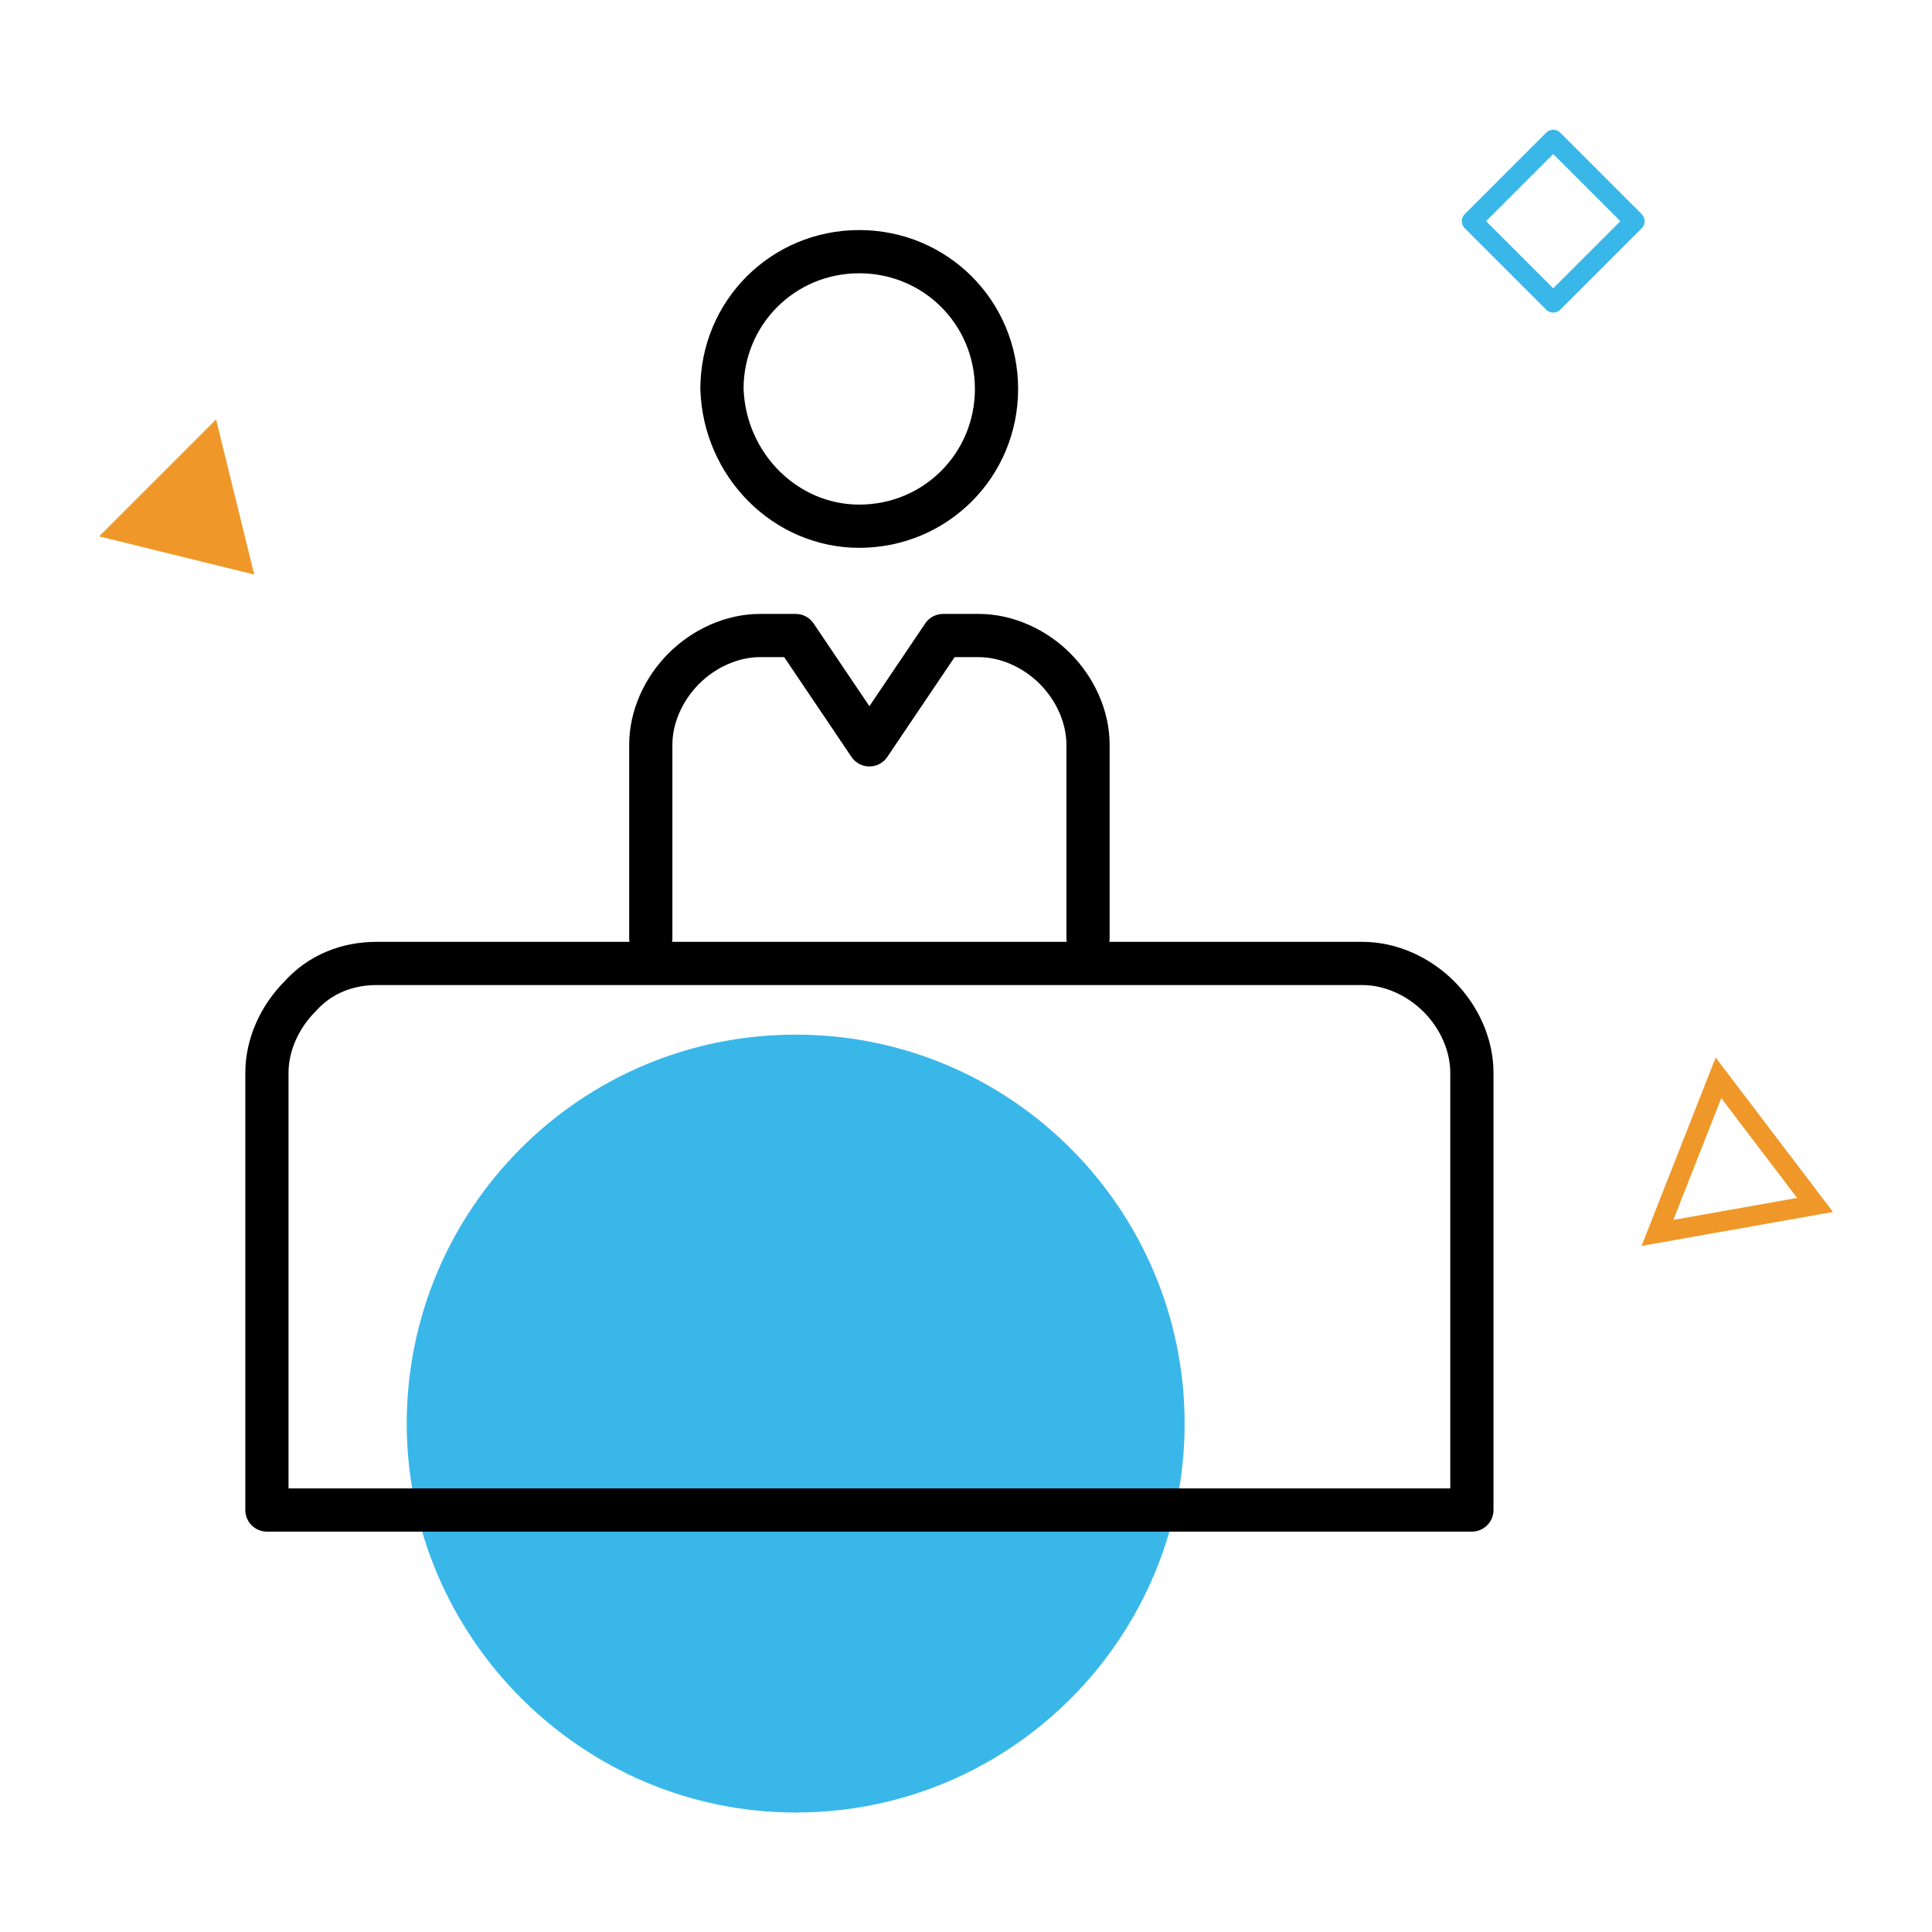 <?xml version="1.0" encoding="utf-8"?>
<!-- Generator: Adobe Illustrator 26.0.1, SVG Export Plug-In . SVG Version: 6.00 Build 0)  -->
<svg version="1.1" id="Layer_1" xmlns="http://www.w3.org/2000/svg" xmlns:xlink="http://www.w3.org/1999/xlink" x="0px" y="0px"
	 viewBox="0 0 76 76" style="enable-background:new 0 0 76 76;" xml:space="preserve">
<style type="text/css">
	.st0{fill:#39B7E9;}
	.st1{fill:#EF9829;}
	.st2{fill:none;stroke:#39B7E9;stroke-width:0.79;stroke-linejoin:round;stroke-miterlimit:10;}
	.st3{fill:none;stroke:#EF9829;stroke-width:0.79;stroke-miterlimit:10;}
	.st4{fill:none;stroke:#000000;stroke-width:1.7;stroke-linecap:round;stroke-linejoin:round;}
</style>
<path class="st0" d="M46.6,56c0,8.4-6.8,15.3-15.3,15.3C22.9,71.3,16,64.4,16,56c0-8.4,6.8-15.3,15.3-15.3
	C39.8,40.7,46.6,47.6,46.6,56z"/>
<path class="st1" d="M10,22.6l-6.1-1.5l4.6-4.6L10,22.6z"/>
<path class="st2" d="M64.3,8.7l-3.2-3.2l-3.2,3.2l3.2,3.2L64.3,8.7z"/>
<path class="st3" d="M71.4,47.4l-6.2,1.1l2.4-6.1L71.4,47.4z"/>
<path class="st4" d="M33.8,20.7c3,0,5.4-2.4,5.4-5.4c0-3-2.4-5.4-5.4-5.4c-3,0-5.4,2.4-5.4,5.4C28.5,18.3,30.9,20.7,33.8,20.7z"/>
<path class="st4" d="M42.8,36.9v-7.6c0-1.1-0.5-2.2-1.3-3c-0.8-0.8-1.9-1.3-3-1.3h-1.4l-2.9,4.3L31.3,25h-1.4c-1.1,0-2.2,0.5-3,1.3
	c-0.8,0.8-1.3,1.9-1.3,3v7.6"/>
<path class="st4" d="M14.8,37.9h38.8c1.1,0,2.2,0.5,3,1.3c0.8,0.8,1.3,1.9,1.3,3v17.2H10.5V42.2c0-1.1,0.5-2.2,1.3-3
	C12.6,38.3,13.7,37.9,14.8,37.9L14.8,37.9z"/>
</svg>
